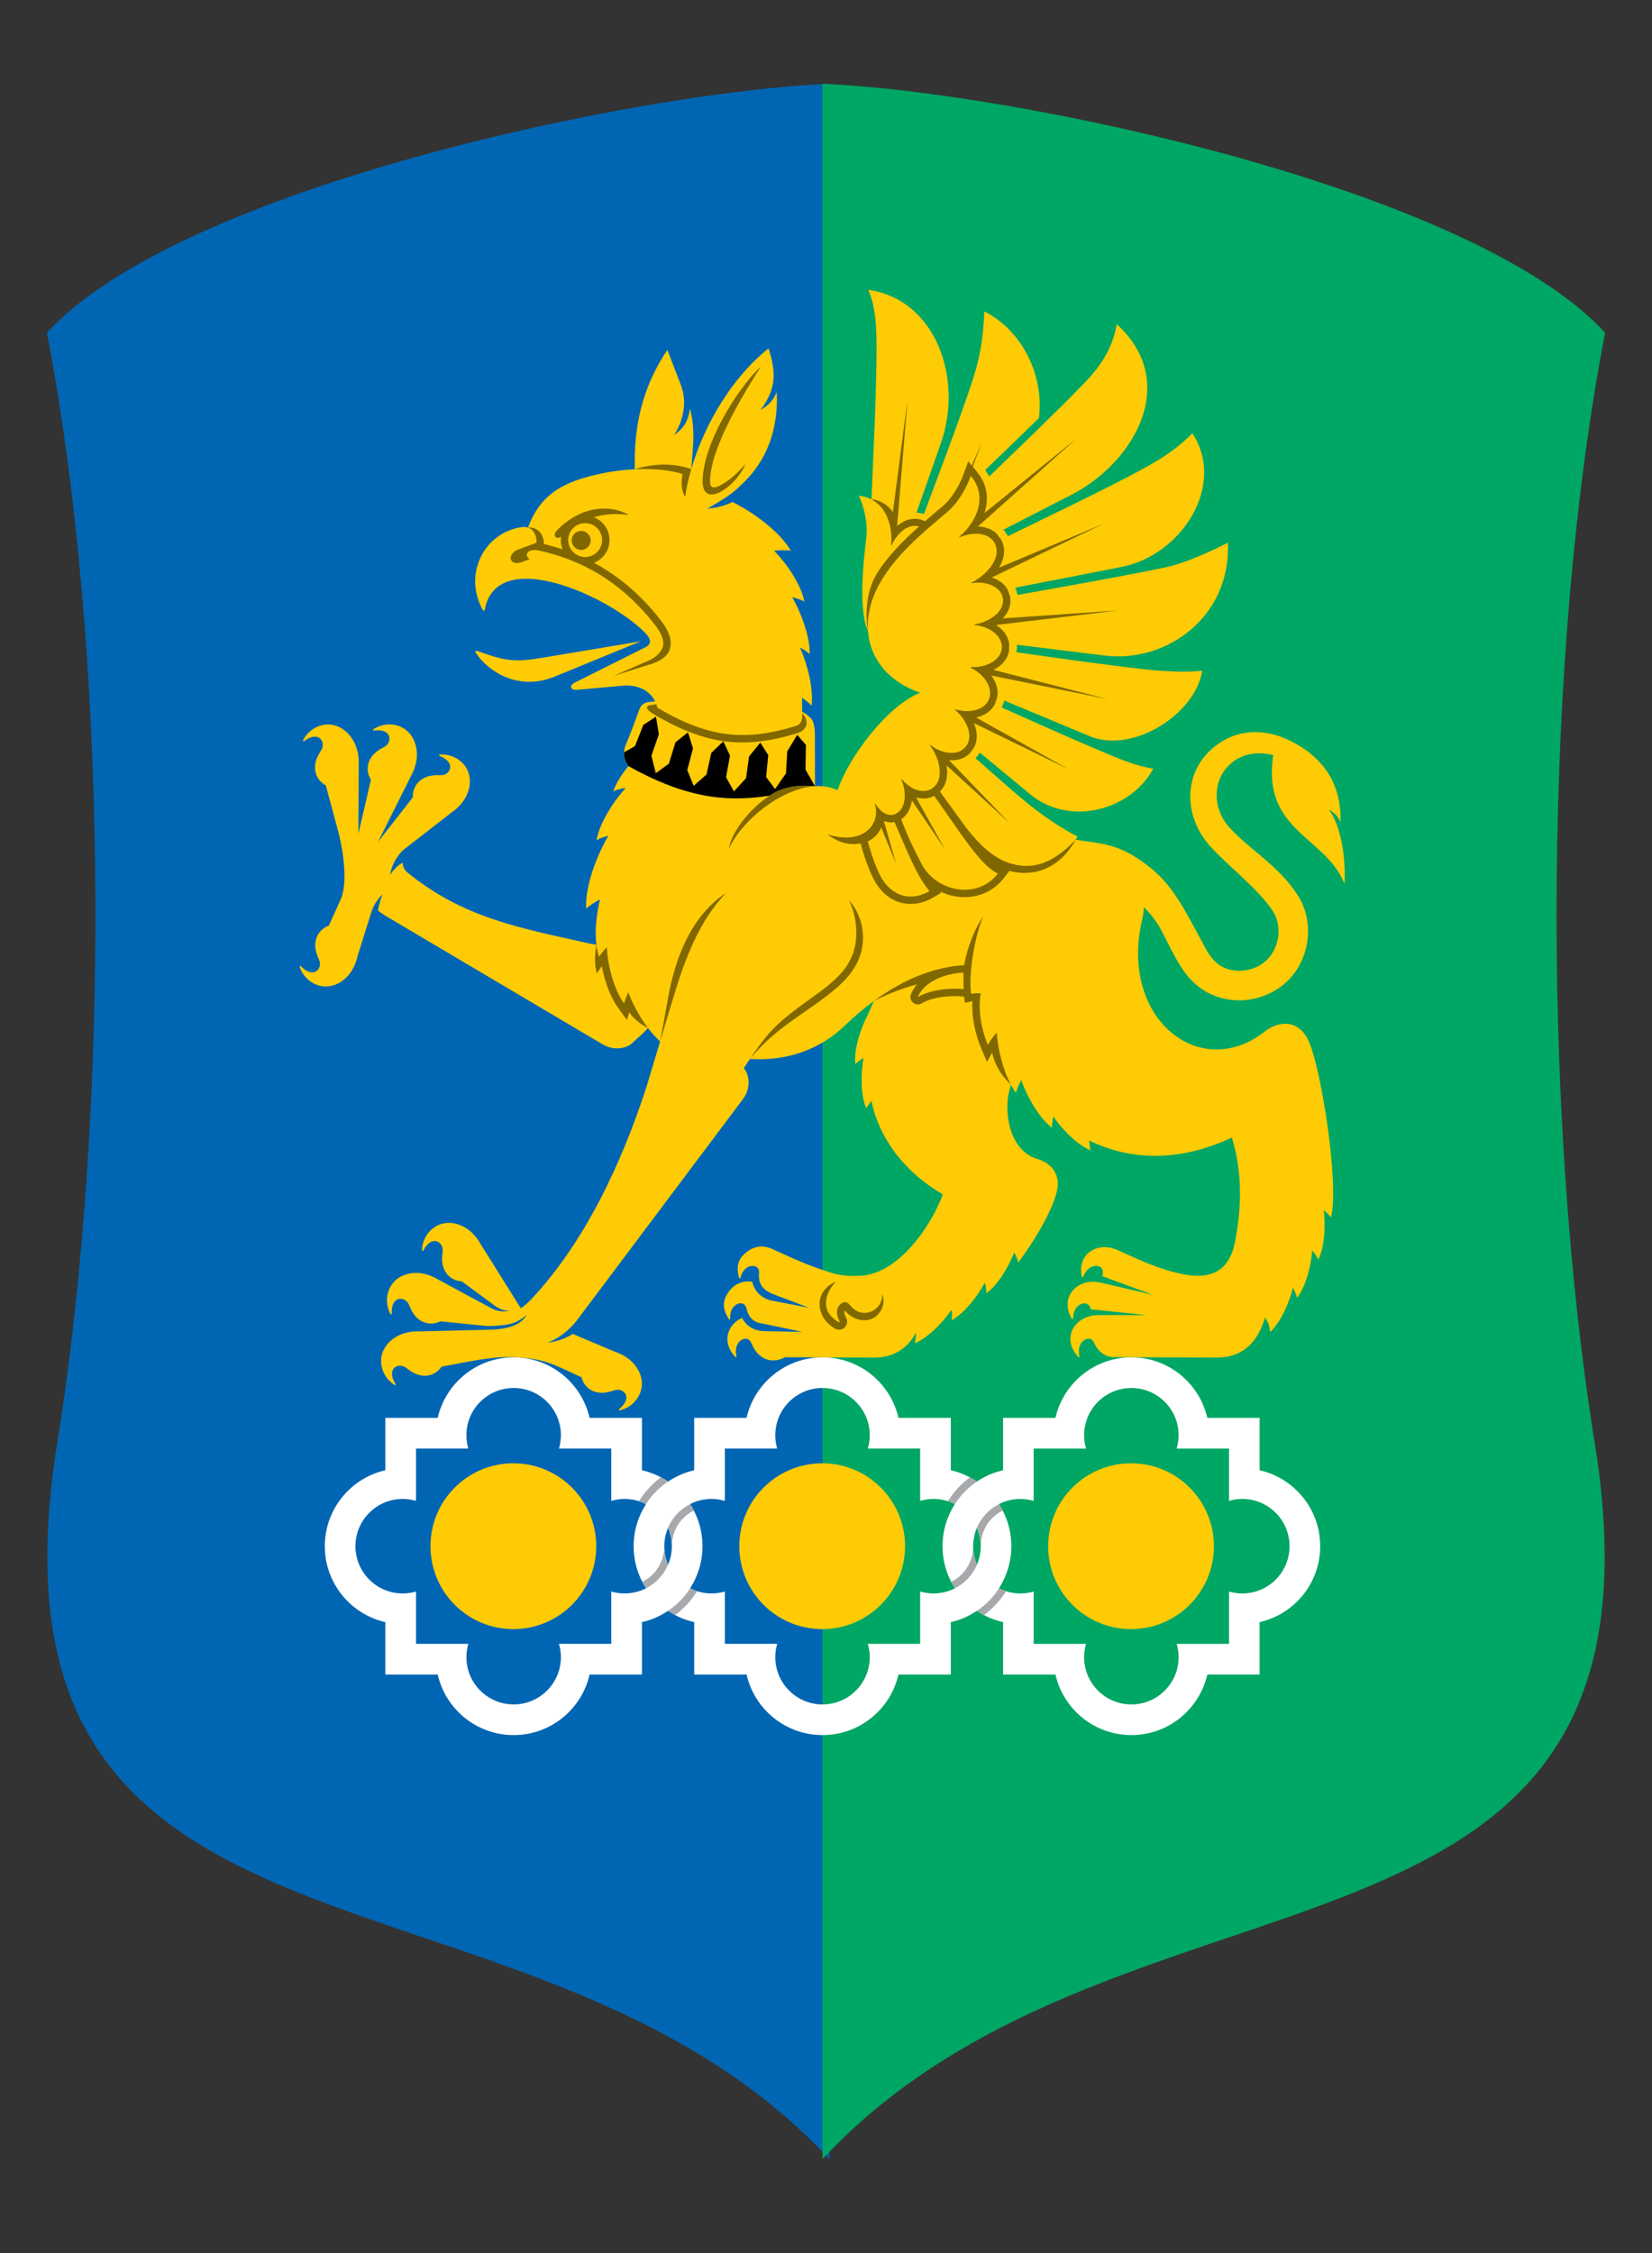 <?xml version="1.0" encoding="utf-8"?>
<!-- Generator: Adobe Illustrator 16.2.0, SVG Export Plug-In . SVG Version: 6.00 Build 0)  -->
<!DOCTYPE svg PUBLIC "-//W3C//DTD SVG 1.1//EN" "http://www.w3.org/Graphics/SVG/1.1/DTD/svg11.dtd">
<svg version="1.1" id="Layer_1" xmlns="http://www.w3.org/2000/svg" xmlns:xlink="http://www.w3.org/1999/xlink" x="0px" y="0px"
	 width="220px" height="300px" viewBox="0 0 220 300" enable-background="new 0 0 220 300" xml:space="preserve">
<rect x="0" y="0" width="220" height="300" fill="#333333" stroke="none"/>
<g>
	<path fill-rule="evenodd" clip-rule="evenodd" fill="#0066B3" d="M110.464,287.489C70.127,244.254-4.486,267.492,7.613,192.216
		c7.238-45.013,6.748-106.046-1.372-147.911c17.683-19.287,78.631-32.077,104.223-33.147V287.489z"/>
	<path fill-rule="evenodd" clip-rule="evenodd" fill="#00A664" d="M109.533,287.489c40.339-43.235,114.958-19.997,102.854-95.273
		c-7.236-45.013-6.748-106.046,1.372-147.911c-17.686-19.287-78.634-32.077-104.226-33.147V287.489z"/>
	<path fill-rule="evenodd" clip-rule="evenodd" fill="#FFFFFF" d="M89.471,205.882c0-0.876-0.178-1.706-0.5-2.464
		c-0.325,0.758-0.503,1.588-0.503,2.464s0.179,1.706,0.503,2.462C89.292,207.588,89.471,206.758,89.471,205.882L89.471,205.882z
		 M171.729,205.882c0-3.476-2.812-6.293-6.291-6.293c-0.611,0-1.204,0.093-1.77,0.257v-6.97h-6.968
		c0.162-0.563,0.259-1.156,0.259-1.771c0-3.475-2.819-6.29-6.293-6.29c-3.476,0-6.291,2.815-6.291,6.29
		c0,0.614,0.087,1.208,0.255,1.771h-6.973v6.97c-0.558-0.164-1.157-0.257-1.771-0.257c-1.024,0-1.997,0.245-2.852,0.684
		c1.04,1.619,1.646,3.547,1.646,5.609c0,2.068-0.605,3.99-1.646,5.604c0.854,0.435,1.827,0.688,2.852,0.688
		c0.614,0,1.214-0.093,1.771-0.255v6.964h6.973c-0.168,0.563-0.255,1.158-0.255,1.775c0,3.472,2.815,6.291,6.291,6.291
		c3.474,0,6.293-2.819,6.293-6.291c0-0.617-0.097-1.212-0.259-1.775h6.968v-6.964c0.565,0.162,1.158,0.255,1.77,0.255
		C168.918,212.173,171.729,209.354,171.729,205.882L171.729,205.882z M130.1,203.418c-0.324,0.758-0.503,1.588-0.503,2.464
		s0.179,1.706,0.503,2.462c0.324-0.756,0.504-1.586,0.504-2.462S130.424,204.176,130.1,203.418L130.1,203.418z M175.813,205.882
		c0,4.933-3.448,9.058-8.063,10.109v6.977h-6.969c-1.056,4.615-5.181,8.063-10.113,8.063s-9.066-3.447-10.112-8.063h-6.974v-6.977
		c-1.266-0.283-2.443-0.803-3.481-1.507c-1.044,0.704-2.219,1.224-3.48,1.507v6.977h-6.971c-1.05,4.615-5.18,8.063-10.114,8.063
		c-4.931,0-9.064-3.447-10.114-8.063h-6.973v-6.977c-1.263-0.283-2.437-0.803-3.477-1.507c-1.043,0.704-2.218,1.224-3.481,1.507
		v6.977h-6.974c-1.05,4.615-5.181,8.063-10.111,8.063c-4.937,0-9.065-3.447-10.115-8.063h-6.973v-6.977
		c-4.616-1.052-8.062-5.177-8.062-10.109c0-4.938,3.446-9.067,8.062-10.113v-6.975h6.973c1.049-4.613,5.178-8.061,10.115-8.061
		c4.93,0,9.061,3.447,10.111,8.061h6.974v6.975c1.263,0.287,2.438,0.803,3.481,1.509c1.04-0.706,2.213-1.222,3.477-1.509v-6.975
		h6.973c1.049-4.613,5.183-8.061,10.114-8.061c4.934,0,9.064,3.447,10.114,8.061h6.971v6.975c1.262,0.287,2.437,0.803,3.48,1.509
		c1.038-0.706,2.216-1.222,3.481-1.509v-6.975h6.974c1.046-4.613,5.18-8.061,10.112-8.061s9.058,3.447,10.113,8.061h6.969v6.975
		C172.364,196.814,175.813,200.943,175.813,205.882L175.813,205.882z M127.165,200.272c-0.857-0.438-1.826-0.684-2.858-0.684
		c-0.611,0-1.204,0.093-1.77,0.257v-6.97h-6.968c0.168-0.563,0.257-1.156,0.257-1.771c0-3.475-2.817-6.29-6.292-6.29
		s-6.288,2.815-6.288,6.29c0,0.614,0.086,1.208,0.25,1.771H96.53v6.97c-0.563-0.164-1.158-0.257-1.772-0.257
		c-1.027,0-1.996,0.245-2.854,0.684c1.043,1.619,1.646,3.547,1.646,5.609c0,2.068-0.603,3.99-1.646,5.604
		c0.859,0.435,1.828,0.688,2.854,0.688c0.614,0,1.208-0.093,1.772-0.255v6.964h6.967c-0.165,0.563-0.25,1.158-0.25,1.775
		c0,3.472,2.814,6.291,6.288,6.291s6.292-2.819,6.292-6.291c0-0.617-0.089-1.212-0.257-1.775h6.968v-6.964
		c0.565,0.162,1.158,0.255,1.77,0.255c1.032,0,2.001-0.253,2.858-0.688c-1.04-1.613-1.646-3.535-1.646-5.604
		C125.519,203.819,126.125,201.892,127.165,200.272L127.165,200.272z M86.033,200.272c-0.857-0.438-1.826-0.684-2.854-0.684
		c-0.616,0-1.209,0.093-1.772,0.257v-6.97h-6.966c0.163-0.563,0.255-1.156,0.255-1.771c0-3.475-2.82-6.29-6.291-6.29
		c-3.478,0-6.293,2.815-6.293,6.29c0,0.614,0.089,1.208,0.255,1.771h-6.965v6.97c-0.565-0.164-1.159-0.257-1.775-0.257
		c-3.472,0-6.291,2.817-6.291,6.293c0,3.472,2.818,6.291,6.291,6.291c0.616,0,1.21-0.093,1.775-0.255v6.964h6.965
		c-0.167,0.563-0.255,1.158-0.255,1.775c0,3.472,2.815,6.291,6.293,6.291c3.471,0,6.291-2.819,6.291-6.291
		c0-0.617-0.092-1.212-0.255-1.775h6.966v-6.964c0.563,0.162,1.156,0.255,1.772,0.255c1.027,0,1.996-0.253,2.854-0.688
		c-1.042-1.613-1.649-3.535-1.649-5.604C84.384,203.819,84.991,201.892,86.033,200.272z"/>
	<path fill-rule="evenodd" clip-rule="evenodd" fill="#A7A9AC" d="M129.168,196.71c0.324,0.174,0.635,0.358,0.936,0.563
		c-1.173,0.791-2.175,1.804-2.938,2.999c-0.298-0.156-0.608-0.288-0.933-0.389C126.993,198.659,127.989,197.572,129.168,196.71
		L129.168,196.71z M130.609,205.882c0-2.032,1.104-3.844,2.934-4.747c-0.157-0.295-0.324-0.587-0.498-0.862
		c-1.314,0.661-2.362,1.775-2.941,3.134C130.426,204.166,130.609,205.004,130.609,205.882L130.609,205.882z M131.042,215.048
		c-0.324-0.166-0.636-0.356-0.938-0.558c1.172-0.791,2.173-1.813,2.941-2.999c0.293,0.15,0.605,0.28,0.93,0.384
		C133.213,213.104,132.217,214.184,131.042,215.048L131.042,215.048z M129.597,205.882c0,0.878,0.183,1.71,0.507,2.47
		c-0.584,1.358-1.629,2.478-2.938,3.138c-0.178-0.275-0.346-0.567-0.498-0.86C128.492,209.722,129.597,207.914,129.597,205.882
		L129.597,205.882z M88.025,196.71c0.324,0.174,0.637,0.358,0.938,0.563c-1.171,0.791-2.172,1.804-2.938,2.999
		c-0.299-0.156-0.61-0.288-0.934-0.389C85.854,198.659,86.852,197.572,88.025,196.71L88.025,196.71z M89.471,205.882
		c0-2.032,1.104-3.844,2.932-4.747c-0.153-0.295-0.319-0.587-0.5-0.862c-1.312,0.661-2.358,1.775-2.938,3.134
		C89.29,204.166,89.471,205.004,89.471,205.882L89.471,205.882z M89.904,215.048c-0.324-0.166-0.636-0.356-0.94-0.558
		c1.171-0.791,2.174-1.813,2.938-2.999c0.298,0.15,0.61,0.28,0.934,0.384C92.073,213.104,91.075,214.184,89.904,215.048
		L89.904,215.048z M88.457,205.882c0,0.878,0.182,1.71,0.507,2.47c-0.582,1.358-1.626,2.478-2.938,3.138
		c-0.18-0.275-0.348-0.567-0.501-0.86C87.355,209.722,88.457,207.914,88.457,205.882z"/>
	<path fill-rule="evenodd" clip-rule="evenodd" fill="#FFCB05" d="M114.897,80.703c-0.233-3.098,0.162-6.335,0.48-9.27
		c0.226-2.024-0.439-4.185-0.99-5.423c0.632,0.067,1.182,0.235,1.666,0.487c0.249-5.922,0.604-12.917,0.673-18.767
		c0.047-3.805-0.048-6.826-1.109-9.151c9.116,1.343,12.651,11.932,9.701,20.372l-3.254,9.294l0.99,0.169
		c2.084-5.616,4.482-11.837,6.351-17.419c1.463-4.342,1.576-7.463,1.673-9.535c5.201,2.639,7.97,8.692,7.279,14.208
		c-2.372,2.322-4.761,4.618-7.151,6.916c0.202,0.283,0.376,0.568,0.524,0.863c4.061-3.919,8.743-8.396,12.527-12.29
		c2.783-2.859,3.976-5.195,4.462-7.994c8.5,7.757,2.302,18.44-6.038,22.72l-9.051,4.649c0.223,0.248,0.421,0.531,0.589,0.849
		l0.006,0.015c5.613-2.751,11.891-5.728,17.313-8.602c4.239-2.248,5.687-3.582,7.256-5.09c4.554,6.982-1.505,16.238-9.433,17.786
		l-14.164,2.766c0.137,0.295,0.239,0.615,0.305,0.961c6.453-1.156,13.288-2.345,19.67-3.661c2.458-0.505,6.05-2.105,8.348-3.299
		c0.431,9.882-8.162,16.047-16.408,15.033l-11.7-1.443c0.016,0.237,0.014,0.477-0.012,0.714c-0.007,0.093-0.022,0.189-0.038,0.282
		c5.467,0.786,11.943,1.701,17.082,2.272c2.122,0.238,5.799,0.495,7.651,0.17c-0.759,5.593-9.108,11.19-15.01,8.729l-11.347-4.733
		c-0.054,0.203-0.119,0.405-0.196,0.607c-0.049,0.107-0.091,0.206-0.146,0.305c4.049,1.822,8.976,4.027,12.511,5.512
		c2.6,1.093,4.874,2.177,7.663,2.654c-2.854,5.4-11.004,7.848-16.406,3.379l-6.681-5.526c-0.103,0.169-0.211,0.33-0.342,0.492
		c-0.079,0.09-0.15,0.174-0.228,0.255c2.393,2.102,5.229,4.636,7.124,6.159c2.086,1.678,4.365,3.183,6.457,4.276l-0.255,0.43
		c4.166,0.558,6.291,0.7,10.222,3.94c2.891,2.385,4.454,5.642,7.107,10.548c0.646,1.193,1.483,2.225,2.837,2.688
		c1.653,0.568,3.716,0.185,5.052-0.952c1.916-1.626,2.41-4.713,0.997-6.823c-1.95-2.907-5.679-5.712-8.186-8.425
		c-3.662-3.97-3.727-9.729,0.133-13.097c3.119-2.721,6.969-2.775,10.338-1.098l0.02-0.01c1.642,0.893,2.493,1.367,3.83,2.745
		c0.729,0.742,1.303,1.553,1.746,2.414c0.045,0.077,0.089,0.155,0.144,0.231l-0.023,0.013c0.809,1.696,1.121,3.568,1.062,5.465
		c-0.336-0.804-0.805-1.24-1.554-1.663c1.55,1.985,2.285,6.252,2.08,9.871c-2.452-6.277-11.051-7.006-9.48-17.121
		c-2.296-0.571-4.668-0.184-6.305,1.786c-1.817,2.178-1.605,5.604,0.482,7.868c2.815,3.049,6.324,4.884,8.978,8.839
		c2.697,4.025,1.586,9.839-2.453,12.551c-2.365,1.589-5.422,2.06-8.142,1.13c-1.889-0.651-3.186-1.744-4.224-3.095
		c-0.921-1.201-1.637-2.607-2.387-4.086c-0.703-1.389-1.429-3.084-3.185-4.736c-0.018,0.516-0.091,1.048-0.216,1.603
		c-3.12,13.164,7.644,21.714,16.286,14.963c2.036-1.589,4.697-1.611,5.967,1.445c1.674,4.011,3.995,19.025,2.884,23.28
		c-0.269-0.336-0.626-0.693-0.958-0.965c0.245,2.005,0.116,4.83-0.716,6.578c-0.214-0.415-0.532-0.866-0.821-1.21
		c-0.16,2.019-0.828,4.745-2.013,6.305c-0.12-0.448-0.342-0.947-0.559-1.336c-0.486,1.967-1.594,4.549-3.031,5.897
		c-0.099-0.939-0.255-1.295-0.692-1.936c-0.818,2.93-2.71,5.355-6.459,5.334l-13.587-0.06c-1.184,0.056-2.236-0.784-2.669-1.845
		c-0.444-1.11-1.679-0.547-1.975,0.411c-0.141,0.453-0.113,0.87-0.022,1.3c0.036,0.151-0.071,0.193-0.168,0.095
		c-2.327-2.505-0.438-5.571,2.729-5.565l6.372,0.006l-7.439-0.773c-0.188-1.181-1.515-0.903-2.015-0.037
		c-0.235,0.39-0.307,0.793-0.313,1.218c-0.05,0.045-0.103,0.093-0.146,0.145c-0.016-0.011-0.027-0.03-0.039-0.052
		c-1.705-2.937,0.794-5.54,3.845-4.826l6.92,1.609l-6.675-2.458c0.006-0.11,0.017-0.213,0.036-0.326
		c0.191-1.176-1.152-1.326-1.9-0.658c-0.344,0.295-0.535,0.652-0.676,1.044c-0.069,0.021-0.135,0.042-0.2,0.065l-0.006-0.023
		c-0.672-3.162,2.134-4.763,4.761-3.585c1.746,0.781,3.556,1.653,5.418,2.296c4.688,1.621,9.155,2.254,10.239-3.479
		c0.882-4.659,0.953-9.181-0.433-13.802c-7.11,3.346-13.645,3.025-19.005,0.396c0.021,0.419,0.081,0.906,0.188,1.311
		c-1.841-0.765-3.82-2.827-4.965-4.512c-0.103,0.469-0.182,1.024-0.182,1.508c-1.779-1.375-3.338-4.193-4.091-6.359
		c-0.271,0.492-0.544,1.13-0.698,1.696c-0.247-0.318-0.47-0.672-0.68-1.057l-0.348,1.321c-0.002,0.035-0.006,0.07-0.011,0.104
		c-0.494,3.398,0.629,7.497,3.897,8.45c2.011,0.582,2.86,2.145,2.692,3.671c-0.311,2.823-3.563,7.912-5.247,10.098
		c-0.12-0.443-0.326-0.941-0.54-1.331c-0.726,1.89-2.146,4.298-3.711,5.447c0.006-0.471-0.061-1.013-0.193-1.424
		c-0.992,1.827-2.715,4.059-4.442,5.02c0.065-0.429,0.071-0.935,0.041-1.36l-0.154,0.109c-1.158,1.65-3.036,3.578-4.8,4.324
		c0.118-0.453,0.182-0.997,0.188-1.449c-1.048,1.959-2.819,3.356-5.674,3.339l-11.769-0.052c-1.797,0.978-3.628,0.273-4.483-1.853
		c-0.445-1.11-1.678-0.547-1.975,0.411c-0.14,0.453-0.119,0.87-0.021,1.3c0.035,0.151-0.075,0.193-0.169,0.095
		c-1.838-1.97-1.05-4.293,0.915-5.19c0.313,0.596,0.781,1.094,1.418,1.414c0.487,0.243,1.007,0.342,1.516,0.352l5.104,0.097
		l-5.19-1.079c-0.325-0.075-0.67-0.091-0.988-0.249c-0.711-0.355-1.097-1.028-1.261-1.762c-0.257-1.127-1.52-0.781-1.955,0.095
		c-0.203,0.411-0.246,0.814-0.224,1.234c0.011,0.156-0.099,0.176-0.172,0.063c-0.607-0.905-0.923-1.963-0.417-2.983
		c0.625-1.247,1.689-2.218,3.524-2.003c0.132,0.609,0.42,1.169,0.892,1.628c0.494,0.486,1.103,0.774,1.733,0.897l4.974,0.955
		l-4.721-1.782c-1.329-0.508-2.105-1.282-1.971-2.827c0.101-1.158-1.211-1.208-1.886-0.514c-0.319,0.326-0.484,0.694-0.589,1.115
		c-0.039,0.146-0.147,0.135-0.185,0.004c-0.303-1.048-0.282-2.153,0.513-2.97c1.024-1.052,2.418-1.663,4.225-0.71
		c1.745,0.779,3.553,1.651,5.412,2.294c0.792,0.276,1.675,0.618,2.634,0.872c1.104,0.232,1.623,0.298,3.178,0.261
		c5.201-0.083,9.68-6.713,11.174-10.854c-5.396-3.111-8.612-7.849-9.494-12.433c-0.257,0.295-0.518,0.646-0.711,0.977
		c-0.768-1.839-0.728-4.695-0.356-6.698v-0.001v0.001l0,0c-0.371,0.218-0.785,0.509-1.1,0.801c-0.189-1.983,0.698-4.698,1.646-6.502
		l0.824-1.876c-1.345,0.981-2.628,2.074-3.821,3.226c-3.253,3.154-7.354,4.544-11.515,4.516l-1.164-0.03
		c-0.256,0.38-0.526,0.787-0.815,1.229c0.704,0.771,1.049,2.576-0.138,4.148l-21.982,29.285c-0.672,0.888-1.862,2.233-4.014,3.13
		c1.234-0.198,2.384-0.548,3.36-1.185l5.561,2.354c0.492,0.156,0.982,0.386,1.444,0.672c1.823,1.125,2.875,3.399,1.713,5.358
		c-0.498,0.847-1.328,1.505-2.42,1.781c-0.151,0.034-0.24-0.075-0.097-0.182c1.889-1.511,0.55-2.889-0.663-2.476
		c-0.891,0.299-1.657,0.459-2.517,0.216c-0.956-0.273-1.639-1.04-1.854-1.947c-3.82-1.738-4.896-2.545-9.322-2.682
		c-2.945-0.093-6.388,0.748-9.314,1.264c-0.51,0.777-1.411,1.271-2.401,1.212c-0.895-0.054-1.562-0.465-2.302-1.046
		c-1.004-0.791-2.728,0.056-1.448,2.111c0.093,0.146-0.026,0.228-0.156,0.137c-0.937-0.619-1.498-1.522-1.686-2.481
		c-0.438-2.24,1.316-4.023,3.411-4.48c0.528-0.114,1.064-0.168,1.581-0.147l9.19-0.218c1.85-0.038,4.251-0.309,5.132-1.993
		c-1.387,1.291-2.762,1.447-5.237,1.501l-6.25-0.633c-0.828,0.427-1.854,0.415-2.687-0.129c-0.749-0.498-1.129-1.182-1.48-2.05
		c-0.48-1.188-2.4-1.303-2.307,1.115c0.008,0.176-0.132,0.18-0.204,0.045c-0.507-1.006-0.546-2.067-0.232-2.993
		c0.727-2.161,3.136-2.845,5.18-2.2c0.516,0.158,1.01,0.377,1.448,0.65l7.076,3.819c0.882,0.471,1.702,0.517,2.439,0.316
		c-1.247,0.115-2.081-0.751-3.038-1.432l-3.351-2.465c-0.934-0.034-1.815-0.558-2.267-1.445c-0.409-0.801-0.399-1.582-0.271-2.513
		c0.171-1.266-1.442-2.319-2.556-0.174c-0.084,0.157-0.205,0.097-0.199-0.06c0.055-1.127,0.548-2.063,1.282-2.719
		c1.699-1.511,4.133-0.919,5.589,0.656c0.366,0.394,0.687,0.833,0.936,1.287l5.354,8.555c0.48-0.312,0.912-0.697,1.285-1.087
		c7.269-7.663,12.221-18.419,15.454-28.39l1.814-6.046l-0.791-0.799c-0.282-0.302-0.558-0.635-0.827-0.99l-0.687,0.719l-1.265,1.149
		c-0.701,0.779-2.463,1.293-4.146,0.265L51.43,121.996c-0.318-0.19-0.69-0.435-1.083-0.751c0.054-0.508,0.215-1.104,0.588-2.163
		c-0.768,0.792-1.214,1.512-1.521,2.495l-1.794,5.721c-0.105,0.507-0.289,1.016-0.526,1.499c-0.945,1.925-3.105,3.193-5.172,2.228
		c-0.886-0.414-1.626-1.177-2-2.235c-0.053-0.147,0.048-0.243,0.172-0.117c1.682,1.738,2.925,0.271,2.397-0.897
		c-0.388-0.856-0.622-1.602-0.457-2.485c0.18-0.976,0.875-1.73,1.755-2.037l1.569-3.46c1.102-2.439,0.183-7.236-0.33-9.144
		l-1.64-6.075c-0.827-0.435-1.403-1.282-1.438-2.274c-0.03-0.895,0.31-1.6,0.818-2.39c0.696-1.075-0.316-2.712-2.238-1.244
		c-0.141,0.108-0.226-0.001-0.154-0.137c0.529-0.995,1.372-1.639,2.312-1.917c2.186-0.65,4.132,0.922,4.786,2.967
		c0.163,0.514,0.27,1.045,0.3,1.559l-0.044,9.859l1.665-7.175c-0.505-0.784-0.592-1.807-0.132-2.687
		c0.416-0.793,1.062-1.24,1.892-1.671c1.135-0.594,1.062-2.52-1.336-2.189c-0.176,0.026-0.193-0.114-0.064-0.196
		c0.949-0.606,2-0.748,2.956-0.528c2.217,0.51,3.139,2.841,2.703,4.938c-0.112,0.528-0.283,1.043-0.511,1.507l-4.563,9.109
		l4.643-5.949c-0.054-0.934,0.376-1.863,1.211-2.403c0.75-0.486,1.531-0.559,2.469-0.528c1.28,0.043,2.162-1.667-0.085-2.558
		c-0.167-0.067-0.114-0.196,0.041-0.207c1.124-0.055,2.11,0.336,2.832,0.998c1.681,1.542,1.333,4.021-0.083,5.629
		c-0.357,0.403-0.757,0.771-1.184,1.06l-6.295,4.888c-1.046,0.814-1.808,2.372-1.941,3.454c0.458-0.684,1.108-1.356,1.666-1.61
		c0.045,0.5,0.237,0.957,0.604,1.26c7.453,6.092,14.977,7.407,24.2,9.471l1.012,0.191c-0.252-1.961,0.021-4.246,0.48-6.032
		c-0.606,0.302-1.314,0.746-1.853,1.198c-0.134-2.999,1.398-7.024,2.955-9.671c-0.499,0.127-1.077,0.282-1.573,0.594
		c0.39-2.291,2.277-5.223,3.892-6.967c-0.532,0.046-1.182,0.213-1.676,0.475c0.379-1.108,1.136-2.294,2.035-3.389
		c-0.658-0.966-0.741-1.917-0.348-2.854c0.266-0.638,0.531-1.273,0.772-1.918l1.045-2.808c0.185-0.492,0.574-0.88,1.222-0.95
		l0.869-0.092c-0.712-1.361-2.177-2.276-4.335-2.081l-5.984,0.535c-0.993,0.09-1.213-0.538-0.334-0.976L86,86.158
		c0.711-0.358,0.783-1-0.041-1.849c-4.794-4.943-19.845-11.766-21.413-3.081c-0.021,0.105-0.148,0.171-0.262-0.03
		c-2.598-4.689,0.126-10.167,5.027-10.987c0.324-0.054,0.654-0.084,1.003,0.043c1.719-4.675,5.012-6.18,9.695-7.189
		c1.499-0.322,3.042-0.516,4.524-0.584c-0.127-5.892,1.024-10.934,4.34-15.893l1.769,4.593c0.616,1.598,0.836,3.947-0.838,6.725
		c1.205-0.885,1.826-1.73,2.085-3.5c0.752,2.883,0.376,5.177,0.165,8.061c1.748-5.97,5.421-12.188,10.296-16.082
		c1.003,3.139,1.075,5.351-1.065,8.201c1.046-0.621,1.706-1.249,2.151-2.396c0.216,4.188-0.874,8.33-3.915,11.559
		c-1.865,1.985-3.051,2.679-5.351,3.983c1.312-0.142,2.186-0.304,3.368-0.892c2.753,1.358,6.244,3.889,7.773,6.477
		c-0.699-0.083-1.533-0.068-2.214,0.015c1.663,1.708,3.568,4.46,4.024,6.75c-0.49-0.24-1.108-0.445-1.622-0.561
		c1.181,2.055,2.369,5.196,2.33,7.564c-0.379-0.332-0.869-0.651-1.298-0.876c0.965,2.164,1.829,5.408,1.547,7.755
		c-0.361-0.385-0.842-0.773-1.262-1.045c0,0,0.003,0.875,0.006,1.862c0.379,0.171,0.718,0.409,1.007,0.726l0,0
		c0.682,0.393,0.694,2.06,0.694,2.435c0,0.718,0.001,1.438,0.003,2.152c0.003,1.099,0.006,2.198,0.007,3.292v1.298
		c1.064-0.067,2.085,0.091,3.01,0.531c1.485-4.405,6.677-11.321,11.013-12.974c-4.282-1.463-6.687-4.56-6.962-8.191l0,0
		C115.119,82.899,114.994,81.928,114.897,80.703L114.897,80.703z M115.01,80.283c-0.039,0.139-0.079,0.28-0.112,0.419L115.01,80.283
		L115.01,80.283z M143.305,58.429l-0.048,0.053l0.192-0.169L143.305,58.429L143.305,58.429z M148.631,81.304l-0.073,0.021
		l0.318-0.039L148.631,81.304L148.631,81.304z M63.417,87.006c1.592,2.363,5.573,5.088,10.487,3.075l11.416-4.687l-11.564,1.934
		c-4.684,0.785-5.7,1.004-10.061-0.614C63.333,86.579,63.197,86.675,63.417,87.006L63.417,87.006z M68.364,216.92
		c-6.098,0-11.037-4.946-11.037-11.038c0-6.098,4.939-11.04,11.037-11.04c6.095,0,11.038,4.942,11.038,11.04
		C79.402,211.974,74.459,216.92,68.364,216.92L68.364,216.92z M109.494,216.92c-6.098,0-11.039-4.946-11.039-11.038
		c0-6.098,4.941-11.04,11.039-11.04c6.095,0,11.034,4.942,11.034,11.04C120.528,211.974,115.589,216.92,109.494,216.92
		L109.494,216.92z M150.626,216.92c-6.098,0-11.042-4.946-11.042-11.038c0-6.098,4.944-11.04,11.042-11.04
		c6.095,0,11.034,4.942,11.034,11.04C161.66,211.974,156.721,216.92,150.626,216.92z"/>
	<path fill-rule="evenodd" clip-rule="evenodd" d="M96.325,98.707l0.891,1.898l-0.525,2.889l1.051,1.878l1.61-1.754l0.403-2.899
		l1.496-1.835l1.059,1.665l-0.286,2.91l1.192,1.598l1.454-2.083l0.17-2.927l1.325-2.199l1.158,1.333l-0.056,3.286l1.268,2.221
		c-2.145-0.206-4.238,0.041-6.085,1.277l0.03-0.023c-2.499,0.403-5.043,0.501-7.584,0.153c-3.98-0.549-7.716-2.141-11.206-4.082
		c-0.487-0.726-0.601-1.306-0.583-1.83l1.456-0.839l1.111-2.821l1.681-1.098l0.388,2.354l-0.997,2.844l0.583,2.325l1.741-1.251
		l0.88-2.857l1.672-1.326l0.662,2.153l-0.76,2.87l0.849,2.099l1.709-1.502l0.639-2.878L96.325,98.707z"/>
	<path fill-rule="evenodd" clip-rule="evenodd" fill="#806700" d="M111.34,170.68c-0.858,0.832-1.321,1.762-1.336,2.843
		c-0.02,1.146,0.729,1.963,1.663,2.517c0.119,0.069,0.204,0.004,0.133-0.13c-0.207-0.378-0.342-0.758-0.334-1.21
		c0.016-0.975,1.005-1.835,1.721-0.928c0.46,0.589,1.104,1.026,1.896,1.042c1.364,0.02,2.485-1.135,2.402-2.499
		c0.601,1.322-0.366,3.514-2.418,3.481c-1.03-0.016-1.912-0.531-2.564-1.307c-0.031,0.077-0.054,0.164-0.054,0.222
		c-0.002,0.267,0.085,0.492,0.214,0.72c0.546,1.002-0.516,2.036-1.495,1.457c-1.247-0.737-2.04-1.88-2.017-3.393
		C109.17,172.231,110.168,171.043,111.34,170.68L111.34,170.68z M116.37,133.29c2.066-1.513,4.28-2.765,6.491-3.573
		c1.809-0.658,3.642-1.106,5.542-1.199c0.387-2.37,1.48-4.974,2.524-6.512c-1.133,2.724-1.972,7.663-1.598,10.326
		c0.465-0.097,0.813-0.073,1.273-0.055c-0.348,2.127,0.004,4.578,0.951,6.855c0.311-0.567,0.765-1.181,1.178-1.642
		c0.162,2.141,0.795,4.938,1.895,6.956c-1.343-1.359-2.117-2.582-2.507-4.291l-0.685,1.249l-0.789-1.896
		c-0.798-1.917-1.261-4.097-1.143-6.204l-0.998,0.217l-0.121-0.819l-0.144-0.015c-1.665-0.167-4.036,0.045-5.495,0.917
		c-0.816,0.481-1.791-0.35-1.431-1.229c0.197-0.484,0.474-0.917,0.809-1.303C120.176,131.564,118.161,132.378,116.37,133.29
		L116.37,133.29z M99.871,141.001c2.484-3.694,3.687-4.896,7.98-7.964c3.718-2.652,6.754-4.899,6.094-10.215
		c-0.131-1.074-0.449-2.067-0.909-2.967c1.884,2.035,2.613,5.516,1.023,8.507c-1.137,2.147-3.187,3.73-5.634,5.475
		C105.202,136.138,102.822,137.508,99.871,141.001L99.871,141.001z M87.91,138.673l1.094-5.984
		c0.952-5.21,3.064-10.737,7.662-13.771c-3.601,3.771-5.485,8.872-6.983,13.855L87.91,138.673L87.91,138.673z M86.292,136.885
		c-0.886-0.426-2.054-1.361-2.496-2.101l-0.307,1.027l-1.168-1.607c-1.054-1.45-1.793-3.558-2.185-5.562l-0.645,0.959
		c-0.358-1.049-0.277-2.721-0.063-3.8c0.07,0.566,0.188,1.106,0.354,1.6c0.305-0.453,0.643-0.912,1.028-1.266
		c0.117,2.375,0.934,5.607,2.305,7.489c0.156-0.522,0.302-1.022,0.565-1.475C84.213,133.6,85.186,135.424,86.292,136.885
		L86.292,136.885z M96.33,98.679c-3.246-0.463-6.292-1.835-9.094-3.472c-1.33-0.78-1.282-1.197-0.66-1.313l0.85-0.127
		c0.033,0.23,0.067,0.428,0.237,0.529c2.703,1.615,5.723,2.966,8.802,3.407c3.24,0.463,6.495-0.077,9.587-1.069
		c0.582-0.186,0.773-0.73,0.769-1.157l0.001-0.495c0.984,0.957,0.733,2.216-0.643,2.645C102.935,98.631,99.628,99.15,96.33,98.679
		L96.33,98.679z M72.428,72.442c0.857,0.202,1.689,0.438,2.499,0.707c-0.157-0.38-0.243-0.799-0.243-1.237
		c0-0.155,0.012-0.309,0.033-0.459c-0.646,0.475-1.163-0.177-0.61-0.768c0.897-0.958,1.937-1.696,3.085-2.234
		c2.051-0.966,4.654-1.027,6.559,0.133c-1.708-0.252-3.247-0.145-4.681,0.294c1.225,0.463,2.101,1.646,2.101,3.033
		c0,1.38-0.862,2.559-2.073,3.026c3.431,1.841,6.382,4.421,8.934,7.702c0.85,1.093,1.657,2.591,1.106,3.98
		c-0.303,0.766-1.243,1.429-2.363,1.78L81.699,90l4.674-2.034c0.947-0.408,1.54-1.059,1.801-1.599
		c0.36-0.742,0.129-1.775-0.919-3.124c-4.598-5.908-9.973-8.748-15.535-9.95c-1.324-0.287-2.084,0.571-1.172,1.157l-0.881,0.333
		c-1.955,0.744-2.206-1.034-0.639-1.619l2.421-0.899c0.024-0.899-0.324-1.747-1.135-2.01C71.419,70.106,72.465,71.031,72.428,72.442
		L72.428,72.442z M84.534,62.481c2.42-0.762,5.109-0.878,7.521-0.014c-0.381,1.3-0.619,2.411-0.818,3.681
		c-0.556-0.891-0.534-2.119-0.333-3.024C89.287,62.588,86.999,62.365,84.534,62.481L84.534,62.481z M115.595,84.05
		c-0.153-1.994,0.331-4.144,1.505-6.275c2.084-3.805,5.805-6.862,9.025-9.577c1.63-1.379,2.682-3.502,3.158-4.836
		c2.271,2.666,0.882,6.061-1.539,8.112l0.038,0.069c1.979-0.845,3.974-0.555,4.678,0.773c1.094,2.069-1.353,4.475-3.13,5.269
		l0.032,0.064c2.111-0.338,3.97,0.541,4.191,2.007c0.3,1.98-2.193,3.282-3.85,3.496l0.006,0.059c2.21,0.198,3.871,1.598,3.707,3.139
		c-0.156,1.5-1.985,2.58-4.134,2.474l-0.011,0.09c1.946,0.957,3.021,2.781,2.429,4.209c-0.574,1.387-2.518,1.921-4.504,1.313
		l-0.022,0.062c1.277,1.063,2.693,3.373,1.418,4.949c-0.955,1.177-3.02,1.042-4.718-0.262l-0.055,0.066
		c1.178,1.432,2.143,4.487,0.313,5.731c-1.131,0.768-2.826,0.213-4.048-1.229l-0.057,0.056c0.614,1.282,0.771,3.533-0.519,4.427
		c-1.133,0.791-2.356-0.218-2.926-1.222l-0.067,0.051c0.799,2.652-1.517,5.47-6.148,4.091l-0.126,0.014
		c1.136,0.69,2.222,1.478,4.373,1.132c0.411,1.598,1.04,3.411,1.771,4.823c1.596,3.082,4.856,4.165,7.913,2.367l1.052-0.619
		l-0.168-0.182c2.801,1.37,6.34,0.982,8.497-1.763l0.756-0.967c0.373,0.102,0.755,0.179,1.145,0.221
		c4.021,0.415,6.411-2.113,7.661-4.358c-3.211,3.351-5.858,3.946-8.566,3.181c-2.236-0.634-4.332-2.496-6.361-5.28l-3.147-4.325
		c0.904-0.901,1.102-2.196,0.894-3.481l8.399,7.684l-8.07-8.381c1.016,0.088,2.015-0.157,2.768-0.93l0.542-0.734
		c0.558-1.027,0.45-2.203,0-3.277l12.617,6.155l-12.323-6.9c1.038-0.224,1.966-0.773,2.485-1.754l0.314-0.892
		c0.216-1.055-0.137-2.076-0.772-2.94l15.508,3.15l-15.226-3.905c1.024-0.505,1.849-1.327,2.063-2.495l0.027-0.978
		c-0.135-1.066-0.826-1.91-1.728-2.503l15.894-1.892l0.073-0.021l-15.092,1.034c0.368-0.387,0.665-0.827,0.843-1.317
		c0.174-0.489,0.222-1.001,0.146-1.516c-0.01-0.038-0.016-0.074-0.021-0.109l-0.342-0.937c-0.444-0.774-1.218-1.279-2.09-1.57
		l14.89-7.157l-13.921,5.856c0.694-1.151,0.953-2.472,0.281-3.731l-0.635-0.838c-0.654-0.607-1.524-0.878-2.439-0.92l0.027-0.043
		l12.978-11.573l0.048-0.053l-12.197,9.881c0.438-1.346,0.453-2.775-0.141-4.125l-0.494-0.892c-0.134-0.088-0.227-0.219-0.282-0.384
		c-0.048-0.06-0.103-0.123-0.15-0.186l-0.504-0.588l1.271-3.335l-1.396,3.188l-0.475-0.561l-0.575,1.604
		c-0.563,1.566-1.59,3.33-2.873,4.414c-0.761,0.639-1.534,1.291-2.303,1.958c-0.131-0.066-0.27-0.126-0.413-0.174l-0.019-0.006
		c-0.317-0.102-0.646-0.164-0.98-0.153c-0.848,0.011-1.631,0.396-2.287,0.965l-0.014-0.049l1.392-16.776l-1.967,15.028
		c-0.434-0.917-1.853-1.741-2.844-1.741c2.082,1.085,2.869,3.694,2.604,6.137l0.066,0.022c0.801-1.847,2.327-2.955,3.67-2.559
		c-2.147,1.917-4.219,3.983-5.694,6.402C115.415,78.611,115.168,81.764,115.595,84.05L115.595,84.05z M132.899,116.32
		c-2.774,3.54-8.184,2.446-10.181-1.297c-0.913-1.72-2.046-4.105-2.699-5.944l0.054-0.038c0.818-0.565,1.235-1.479,1.362-2.468
		l4.425,6.543l-3.867-6.933l0.014-0.001c0.795,0.221,1.629,0.2,2.402-0.217l2.974,4.249
		C128.593,111.968,131.155,115.632,132.899,116.32L132.899,116.32z M123.798,118.642c-1.643-1.777-3.185-5.774-4.672-9.184
		c-0.484,0.097-0.969,0.032-1.421-0.147l1.619,5.674l-1.968-4.8c-0.359,0.834-0.988,1.49-1.793,1.847
		c0.301,1.122,0.92,3.146,1.698,4.64C118.446,118.962,120.973,120.305,123.798,118.642L123.798,118.642z M101.341,48.772
		c-2.253,3.558-6.667,10.729-6.787,15.18c-0.012,0.447,0.065,0.756,0.272,0.887c0.382,0.243,1.182-0.246,1.537-0.461
		c1.119-0.675,2.039-1.615,2.915-2.587c-0.51,1.191-1.394,2.316-2.455,3.13c-0.638,0.494-1.805,1.236-2.601,0.791
		c-0.435-0.241-0.662-0.817-0.652-1.672C93.616,59.179,98.055,51.897,101.341,48.772L101.341,48.772z M122.227,132.747
		c0,0.012,0.006,0.015,0.012,0.012c1.469-0.874,3.903-1.27,6.098-1.049c-0.028-0.792-0.032-1.398-0.032-2.216
		C125.378,129.668,122.968,130.943,122.227,132.747L122.227,132.747z M77.927,69.655c-1.246,0-2.259,1.012-2.259,2.256
		c0,1.247,1.014,2.26,2.259,2.26c1.248,0,2.259-1.013,2.259-2.26C80.186,70.667,79.174,69.655,77.927,69.655L77.927,69.655z
		 M77.395,70.692c-0.697,0-1.262,0.567-1.262,1.264c0,0.699,0.565,1.266,1.262,1.266c0.7,0,1.267-0.567,1.267-1.266
		C78.662,71.259,78.095,70.692,77.395,70.692L77.395,70.692z M108.534,104.685c-4.524,0.28-9.788,4.604-11.469,8.333
		c0.232-1.799,2.293-4.967,5.375-7.051C104.286,104.726,106.386,104.479,108.534,104.685z"/>
</g>
</svg>
